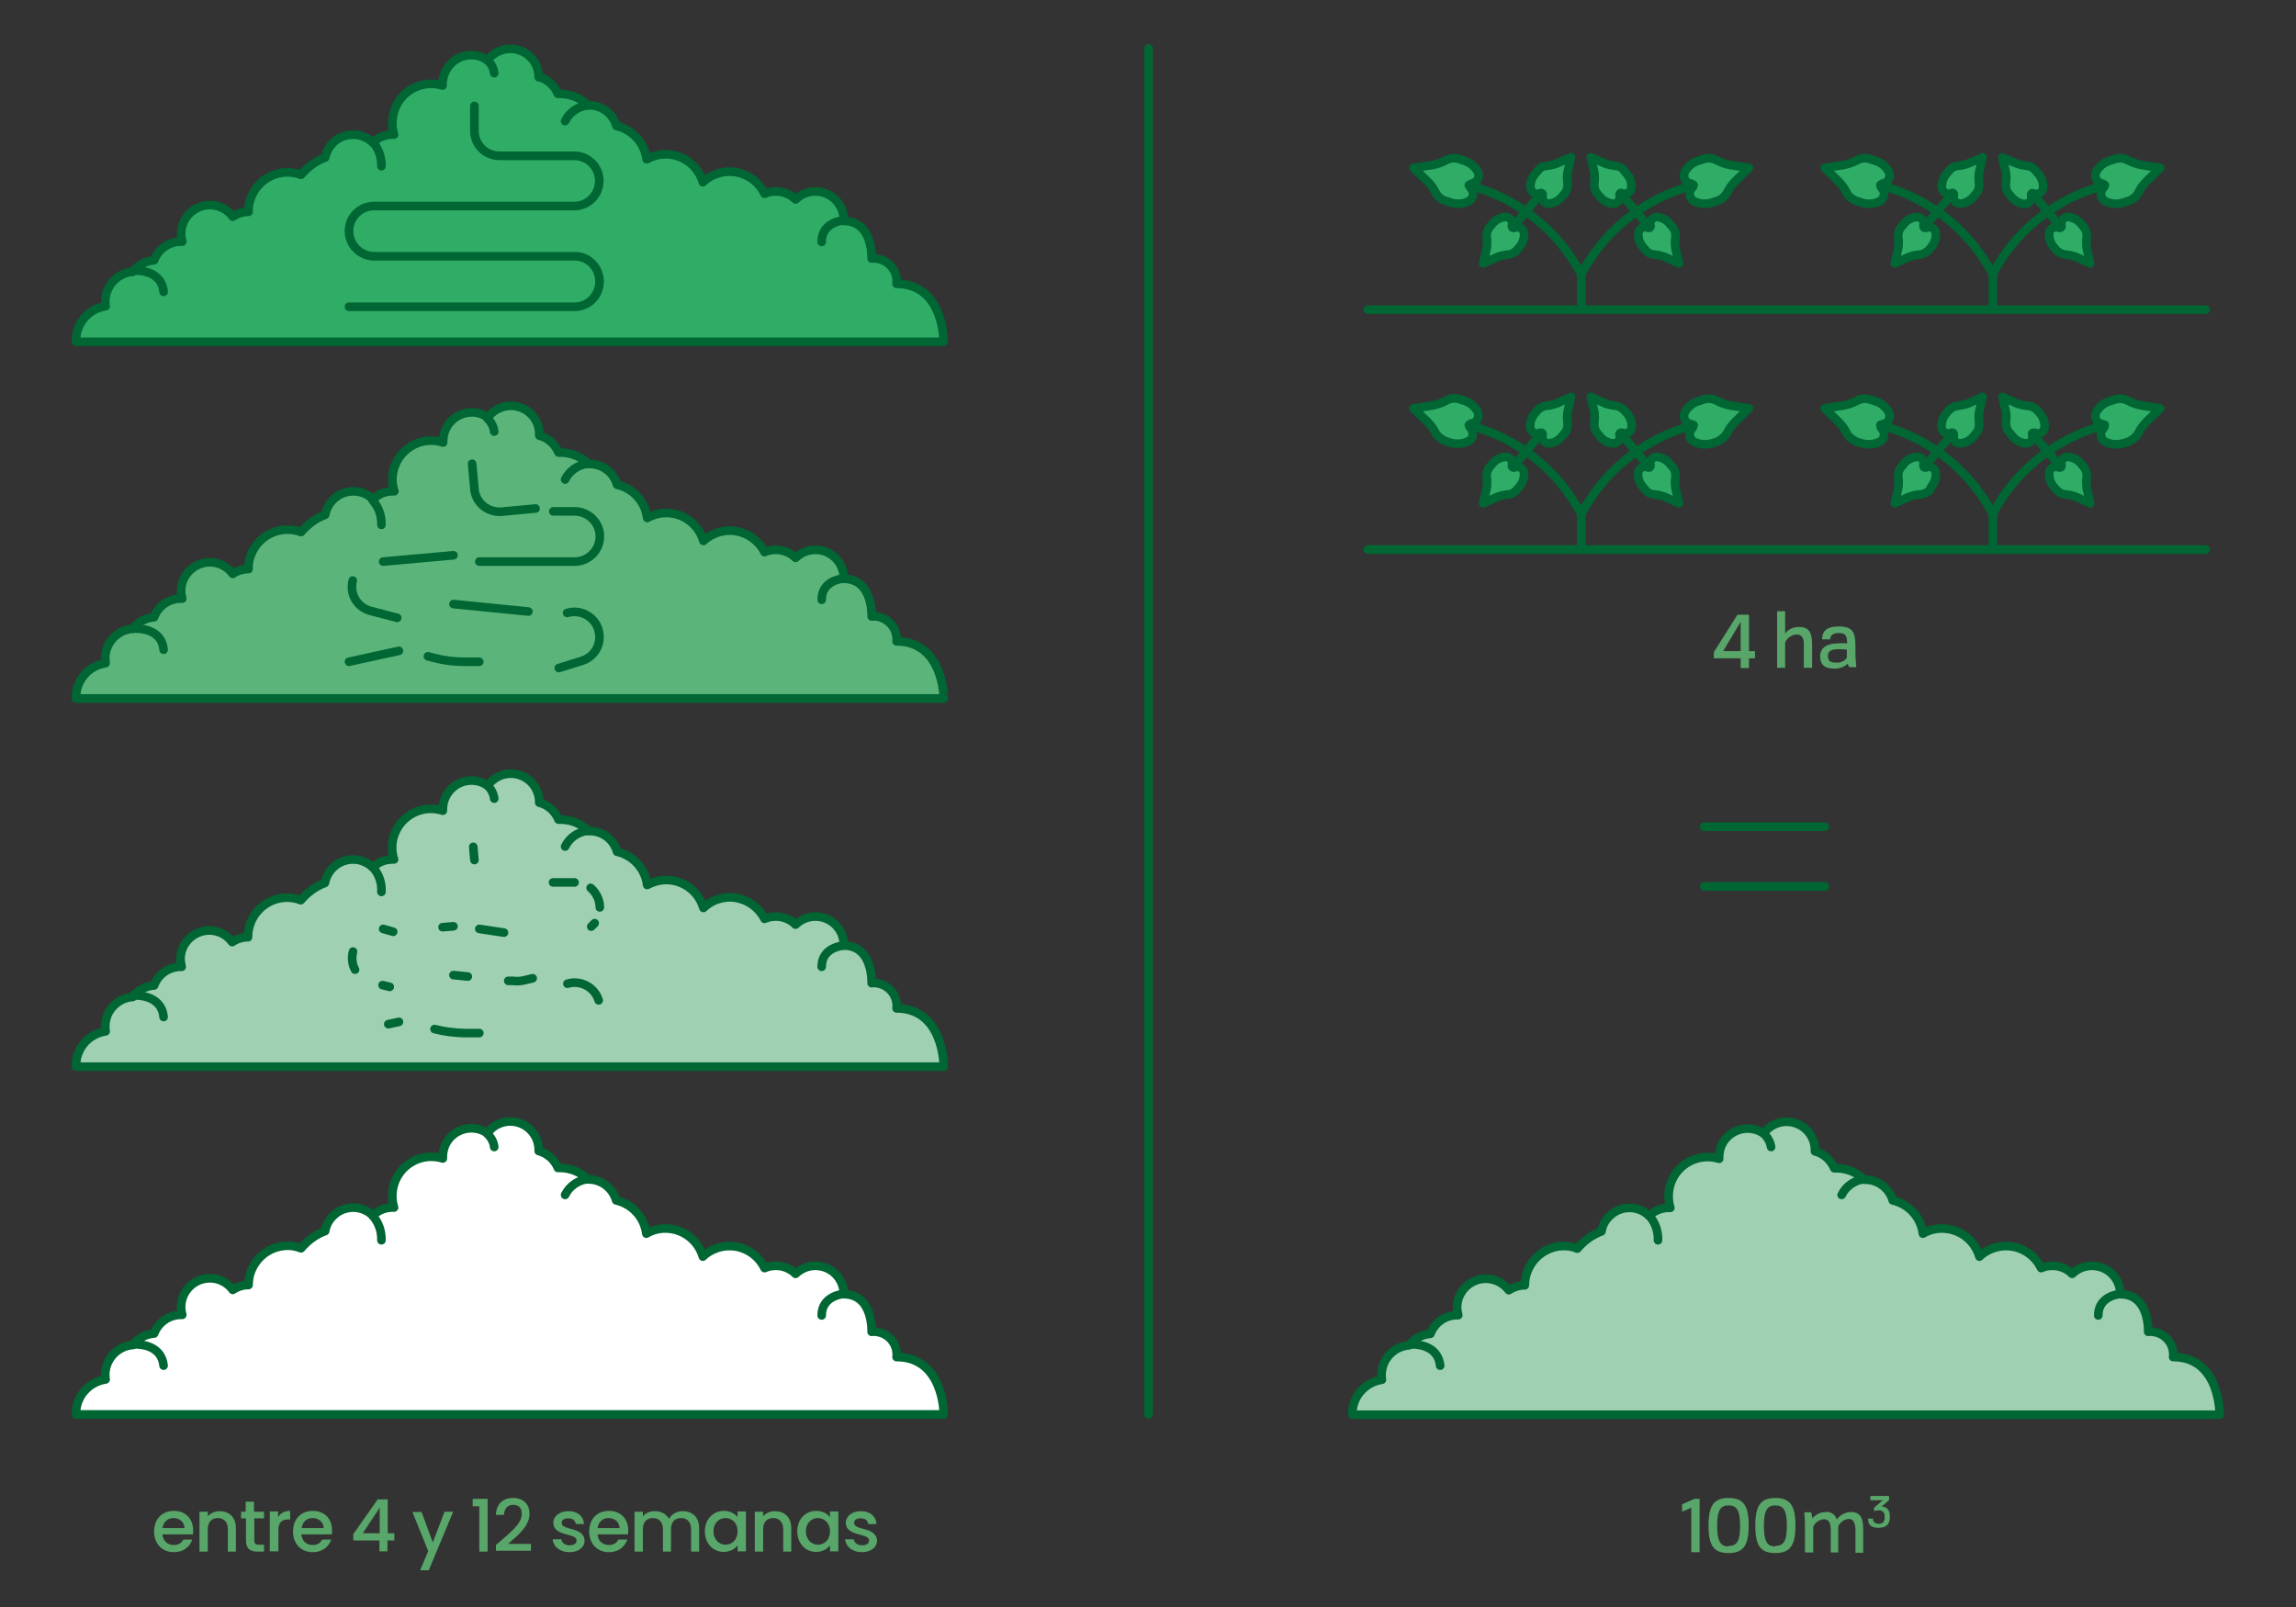 <?xml version="1.0" encoding="utf-8"?>
<!-- Generator: Adobe Illustrator 25.0.0, SVG Export Plug-In . SVG Version: 6.00 Build 0)  -->
<svg version="1.1" id="Calque_1" xmlns="http://www.w3.org/2000/svg" xmlns:xlink="http://www.w3.org/1999/xlink" x="0px" y="0px"
	 viewBox="0 0 800 560" style="enable-background:new 0 0 800 560;" xml:space="preserve">
<rect x="0" y="0" width="800" height="560" fill="#333333" stroke="none"/>
<style type="text/css">
	.st0{fill:#2FAC66;stroke:#006633;stroke-width:3;stroke-linecap:round;stroke-linejoin:round;}
	.st1{fill:none;stroke:#006633;stroke-width:3;stroke-linecap:round;stroke-linejoin:round;}
	.st2{fill:#5BB57A;stroke:#006633;stroke-width:3;stroke-linecap:round;stroke-linejoin:round;}
	.st3{fill:#9FD0B2;stroke:#006633;stroke-width:3;stroke-linecap:round;stroke-linejoin:round;}
	.st4{fill:#FFFFFF;stroke:#006633;stroke-width:3;stroke-linecap:round;stroke-linejoin:round;}
	.st5{fill:#58A669;}
</style>
<g>
	<g>
		<g>
			<path class="st0" d="M312.4,98.9c0.5-4.4-2.7-8.3-7.1-8.8c-0.5-0.1-1-0.1-1.6,0c0,0,0.6-13.1-9.7-13.1v-0.2
				c0.1-5.5-4.3-10-9.8-10.1c0,0-0.1,0-0.1,0c-2.6,0-5,1-6.9,2.8c-1.8-1.8-4.3-2.8-6.8-2.8c-1.4,0-2.7,0.2-4,0.8
				c-3.3-6.8-11.4-9.6-18.2-6.3c-1.2,0.6-2.3,1.3-3.3,2.3c-2.1-7.2-9.6-11.3-16.7-9.2c-1,0.3-2,0.7-2.9,1.2
				c-0.7-5.7-4.9-10.3-10.5-11.6c-1.2-4.3-5.1-7.2-9.5-7.2h-0.4c-2.5-2.5-5.9-3.9-9.5-4c-0.3,0-0.7,0-1,0c-1.2-2.9-3.7-5.1-6.7-5.9
				v0.1c0-5.5-4.4-9.9-9.9-9.9c-3.1,0-6.1,1.5-8,4c-1.6-1.2-3.6-1.8-5.6-1.8c-5.5,0-9.9,4.5-10,10c0,0,0,0.4,0,0.6
				c-7.2-2.2-14.8,1.9-16.9,9.1c-0.4,1.3-0.6,2.7-0.6,4c0,1.4,0.2,2.7,0.6,4h-0.6c-2.6,0-5,1-6.8,2.8c-3.9-3.8-10.2-3.7-14,0.2
				c-1.3,1.4-2.2,3.1-2.6,5c-3.3,1.2-6.1,3.3-8.4,6c-7.1-2.6-14.9,1-17.5,8.1c-0.6,1.5-0.9,3.2-0.8,4.8c-2,0-3.9,0.6-5.5,1.7
				c-3.2-4.4-9.4-5.4-13.9-2.1c-2.6,1.9-4.1,4.9-4.1,8.1c0,0.9,0.2,1.8,0.4,2.7H63c-4.1,0-7.9,2.6-9.3,6.5c-2.9,0.2-5.6,1.6-7.4,4
				c-5.7,0.4-10,5.4-9.6,11.1c0,0.3,0.1,0.6,0.1,0.9c-6.1,0.9-10.5,6.2-10.3,12.4h302.2C328.9,118.9,328.8,98.9,312.4,98.9z"/>
			<path class="st1" d="M129.8,49.4c2.1,2.3,3.2,5.4,3.1,8.5"/>
			<path class="st1" d="M204.9,36.7c-3.4,0.3-6.5,2.4-8,5.5"/>
			<path class="st1" d="M169.8,20.9c1.3,1.2,2.2,2.8,2.4,4.6"/>
			<path class="st1" d="M294,76.8c0,0-7.7,0.4-7.7,7.5"/>
			<path class="st1" d="M46.4,94.3c0,0,9.8-0.9,10.6,7.4"/>
		</g>
		<path class="st1" d="M121.6,106.9h78.6c4.8,0,8.7-3.9,8.7-8.8l0,0c0-4.8-3.8-8.8-8.6-8.8c0,0-0.1,0-0.1,0h-69.8
			c-4.8,0-8.8-3.9-8.8-8.8c0,0,0,0,0,0l0,0c0-4.8,3.9-8.7,8.7-8.7c0,0,0,0,0,0h69.8c4.8,0,8.7-3.9,8.7-8.8l0,0
			c0-4.8-3.9-8.7-8.7-8.7H174c-4.8,0-8.7-3.9-8.7-8.7c0,0,0,0,0,0v-8.7"/>
		<g>
			<path class="st2" d="M312.4,223.5c0.4-4.4-2.9-8.3-7.3-8.7c-0.5,0-0.9,0-1.4,0c0,0,0.6-13.1-9.7-13.1v-0.2c0-5.5-4.4-9.9-9.9-9.9
				c-2.6,0-5,1-6.9,2.8c-1.8-1.8-4.3-2.8-6.8-2.8c-1.4,0-2.7,0.2-4,0.8c-2.3-4.5-6.9-7.4-12-7.5c-3.5,0-6.8,1.3-9.3,3.6
				c-2.1-7.2-9.6-11.3-16.7-9.2c-1,0.3-2,0.7-2.9,1.2c-0.7-5.7-4.9-10.3-10.5-11.6c-1.2-4.3-5.1-7.2-9.5-7.2h-0.4
				c-2.5-2.5-5.9-3.9-9.5-4c-0.3,0-0.7,0-1,0c-1.2-2.9-3.6-5.1-6.7-5.9v-0.4c0.1-5.5-4.3-9.9-9.8-10c-3.2,0-6.3,1.5-8.1,4.1
				c-1.6-1.2-3.6-1.8-5.6-1.8c-5.5,0-9.9,4.4-10,9.9c0,0.2,0,0.4,0,0.6c-7.1-2.3-14.7,1.6-17,8.7c-0.9,2.7-0.9,5.6,0,8.3h-0.6
				c-2.6,0-5,1-6.8,2.8c-3.9-3.8-10.2-3.7-14,0.2c-1.4,1.4-2.3,3.2-2.7,5.2c-3.3,1.2-6.1,3.3-8.4,6c-7.1-2.6-14.9,1-17.5,8.1
				c-0.6,1.5-0.9,3.2-0.8,4.8c-2,0-3.9,0.6-5.5,1.7c-3.2-4.4-9.4-5.4-13.9-2.1c-2.6,1.9-4.1,4.8-4.1,8c0,0.9,0.2,1.8,0.4,2.7H63
				c-4.2,0-7.9,2.6-9.3,6.5c-2.9,0.2-5.6,1.6-7.4,4c-5.7,0.4-10,5.3-9.6,11c0,0.3,0.1,0.7,0.1,1c-6.1,0.9-10.5,6.2-10.3,12.3h302.3
				C328.9,243.5,328.8,223.5,312.4,223.5z"/>
			<path class="st1" d="M129.8,174.3c2.1,2.3,3.2,5.4,3.1,8.6"/>
			<path class="st1" d="M204.9,161.6c-3.4,0.3-6.5,2.4-8,5.5"/>
			<path class="st1" d="M169.8,145.8c1.3,1.2,2.2,2.8,2.4,4.6"/>
			<path class="st1" d="M294,201.6c0,0-7.7,0.4-7.7,7.4"/>
			<path class="st1" d="M46.4,219.1c0,0,9.8-1,10.6,7.3"/>
		</g>
		<g>
			<path class="st1" d="M186.6,177.2l-11.8,1.1c-4.8,0.4-9.1-3.1-9.5-7.9c0,0,0,0,0-0.1l-0.8-8.7"/>
			<path class="st1" d="M167,195.7h33.2c4.8,0,8.8-3.9,8.8-8.7c0,0,0-0.1,0-0.1l0,0c0-4.8-4-8.7-8.8-8.7h-7.4"/>
			<line class="st1" x1="133.5" y1="195.7" x2="158" y2="193.5"/>
			<path class="st1" d="M138.4,215.3l-9.2-2.4c-4.7-1.2-7.5-5.9-6.3-10.5c0,0,0-0.1,0-0.1l0,0"/>
			<line class="st1" x1="184.1" y1="213.1" x2="158" y2="210.5"/>
			<path class="st1" d="M194.7,232.8l8-2.5c4.6-1.4,7.2-6.2,5.8-10.8c0,0,0-0.1,0-0.1l0,0c-1.4-4.6-6.3-7.2-10.9-5.8c0,0,0,0,0,0"/>
			<path class="st1" d="M149.1,228.7l2.3,0.6c3.4,0.9,6.9,1.3,10.4,1.3h5.2"/>
			<line class="st1" x1="121.6" y1="230.6" x2="139" y2="226.8"/>
		</g>
		<g>
			<path class="st3" d="M312.4,351.4c0.5-4.4-2.7-8.3-7.1-8.8c-0.5-0.1-1-0.1-1.6,0c0,0,0.6-13.1-9.7-13.1v-0.2
				c0-5.5-4.4-9.9-9.9-9.9c-2.6,0-5,1-6.9,2.8c-1.8-1.8-4.3-2.8-6.8-2.8c-1.4,0-2.7,0.2-4,0.8c-2.3-4.5-6.9-7.4-12-7.5
				c-3.5,0-6.8,1.3-9.3,3.7c-2.1-7.2-9.6-11.3-16.7-9.2c-1,0.3-2,0.7-2.9,1.2c-0.7-5.7-4.9-10.3-10.5-11.6c-1.2-4.3-5.1-7.2-9.5-7.2
				h-0.4c-2.5-2.5-5.9-3.9-9.5-4c-0.3,0-0.7,0-1,0c-1.2-2.9-3.6-5.1-6.7-5.9v-0.3c-0.1-5.5-4.5-9.8-10-9.8c-3.2,0-6.1,1.6-8,4.2
				c-1.6-1.2-3.6-1.8-5.6-1.8c-5.5,0-9.9,4.4-10,9.9c0,0.2,0,0.4,0,0.6c-7.1-2.3-14.7,1.6-17,8.7c-0.9,2.7-0.9,5.6,0,8.3h-0.6
				c-2.6,0-5,1-6.8,2.8c-3.9-3.8-10.2-3.7-14,0.2c-1.4,1.4-2.3,3.2-2.7,5.2c-3.3,1.2-6.1,3.3-8.4,6c-7-2.7-14.8,0.9-17.5,7.9
				c-0.6,1.6-0.9,3.3-0.9,5c-2,0-3.9,0.6-5.5,1.7c-3.2-4.4-9.4-5.4-13.9-2.1c-2.6,1.9-4.1,4.8-4.1,8c0,0.9,0.2,1.8,0.4,2.7H63
				c-4.2,0-7.9,2.6-9.3,6.5c-2.9,0.2-5.6,1.6-7.4,4c-5.7,0.4-10,5.3-9.6,11c0,0.3,0.1,0.7,0.1,1c-6.1,0.9-10.5,6.2-10.3,12.3h302.3
				C328.9,371.5,328.8,351.4,312.4,351.4z"/>
			<path class="st1" d="M129.8,302.1c2.2,2.4,3.3,5.5,3.1,8.7"/>
			<path class="st1" d="M204.9,289.5c-3.4,0.3-6.5,2.4-8,5.5"/>
			<path class="st1" d="M169.8,273.7c1.3,1.2,2.2,2.8,2.4,4.6"/>
			<path class="st1" d="M294,329.5c0,0-7.7,0.4-7.7,7.4"/>
			<path class="st1" d="M46.4,346.9c0,0,9.8-0.8,10.6,7.5"/>
		</g>
		<g>
			<line class="st1" x1="165.3" y1="299.7" x2="164.9" y2="295.1"/>
			<line class="st1" x1="200.2" y1="307.5" x2="192.7" y2="307.5"/>
			<path class="st1" d="M209,316.2c0-1.7-0.5-3.3-1.4-4.7c-0.5-0.8-1.1-1.5-1.8-2.1"/>
			<path class="st1" d="M206,322.9c0.4-0.4,0.8-0.8,1.2-1.2"/>
			<line class="st1" x1="167" y1="323.7" x2="175.6" y2="325"/>
			<line class="st1" x1="154.2" y1="323.1" x2="158" y2="322.8"/>
			<line class="st1" x1="133.5" y1="323.7" x2="137" y2="324.7"/>
			<path class="st1" d="M123.7,337.9c-0.3-0.5-0.5-1.1-0.7-1.7c-0.4-1.5-0.4-3.1,0-4.6"/>
			<line class="st1" x1="135.8" y1="343.9" x2="133.3" y2="343.3"/>
			<line class="st1" x1="163" y1="340.3" x2="158" y2="339.8"/>
			<path class="st1" d="M185.6,340.9l-2.5,0.6c-1.4,0.4-2.9,0.5-4.4,0.3h-1.6"/>
			<path class="st1" d="M208.6,348.6L208.6,348.6c-1.4-4.6-6.3-7.2-10.9-5.8"/>
			<path class="st1" d="M151.4,358.6c3.4,0.9,6.9,1.3,10.4,1.4h5.2"/>
			<line class="st1" x1="135.3" y1="356.9" x2="139" y2="356.1"/>
		</g>
		<g>
			<path class="st4" d="M312.4,472.9c0.5-4.4-2.7-8.3-7.1-8.8c-0.5-0.1-1-0.1-1.6,0c0,0,0.6-13.1-9.7-13.1l0,0
				c0-5.5-4.4-9.9-9.9-9.9c-2.6,0-5,1-6.9,2.8c-1.8-1.8-4.3-2.8-6.8-2.8c-1.4,0-2.7,0.2-4,0.8c-3.3-6.8-11.4-9.6-18.2-6.3
				c-1.2,0.6-2.3,1.3-3.3,2.3c-1.7-5.8-7-9.8-13.1-9.8c-2.3,0-4.6,0.6-6.6,1.8c-0.7-5.7-4.9-10.3-10.5-11.6c-1.2-4.2-5-7.2-9.4-7.3
				h-0.4c-2.5-2.5-5.9-3.9-9.5-4h-1c-1.2-2.9-3.7-5.1-6.7-5.9v-0.4c0-5.5-4.5-9.9-9.9-9.9c-3.2,0-6.1,1.5-8,4.1
				c-4.5-3.1-10.7-1.9-13.8,2.6c-1.1,1.6-1.7,3.6-1.7,5.6c0,0,0,0.4,0,0.6c-7.2-2.2-14.8,1.8-17,9c-0.4,1.3-0.6,2.7-0.6,4.1
				c0,1.4,0.2,2.7,0.6,4h-0.6c-2.5,0-5,1-6.8,2.8c-3.9-3.8-10.2-3.7-14,0.3c-1.4,1.4-2.3,3.2-2.6,5.1c-3.3,1.2-6.1,3.3-8.4,6
				c-1.5-0.6-3.1-0.9-4.6-0.9c-7.6,0-13.7,6.2-13.7,13.7c-2,0-3.9,0.6-5.5,1.7c-3.2-4.4-9.4-5.4-13.9-2.1c-2.6,1.9-4.1,4.9-4.1,8.1
				c0,0.9,0.2,1.8,0.4,2.7H63c-4.1,0-7.8,2.6-9.3,6.5c-2.9,0.2-5.6,1.6-7.4,4c-5.7,0.4-10,5.4-9.6,11.1c0,0.3,0.1,0.6,0.1,0.9
				c-6,0.9-10.5,6.1-10.3,12.2h302.3C328.9,492.7,328.8,472.9,312.4,472.9z"/>
			<path class="st1" d="M129.8,423.6c2.1,2.3,3.2,5.4,3.1,8.6"/>
			<path class="st1" d="M204.9,410.9c-3.4,0.3-6.5,2.4-8,5.5"/>
			<path class="st1" d="M169.8,395.1c1.3,1.2,2.2,2.8,2.4,4.6"/>
			<path class="st1" d="M294,450.9c0,0-7.7,0.5-7.7,7.5"/>
			<path class="st1" d="M46.4,468.5c0,0,9.7-0.9,10.6,7.4"/>
		</g>
	</g>
	<g>
		<g>
			<g>
				<g>
					<g>
						<g>
							<path class="st0" d="M745.1,67.1c0.7-1.5,1.7-2.8,2.9-4l4.7-4.6l-6.5-1c-1.7-0.3-3.3-0.9-4.8-1.7c-1.4-0.7-2.9-0.9-4.4-0.4
								l-1.9,0.6c-2.1,0.6-3.8,2.1-4.8,4l0,0c-0.6,1.5,0.1,3.2,1.6,3.8c0.2,0.1,0.5,0.2,0.7,0.2l0,0c0.4,0.1,0.7,0.4,0.6,0.9
								c0,0.2-0.1,0.3-0.2,0.5l0,0c-1.2,1.1-1.3,2.9-0.2,4.1c0.2,0.2,0.4,0.4,0.7,0.6l0,0c1.9,1,4.2,1.2,6.3,0.5l1.9-0.6
								C743.1,69.5,744.4,68.5,745.1,67.1z"/>
							<path class="st1" d="M694.2,95.7L694.2,95.7c7.5-14.4,20.5-25.3,36-30.2l3.2-1"/>
							<g>
								<g>
									<path class="st0" d="M706.5,57.8c-1.4-0.1-2.7-0.4-4-0.9l-4.8-2l1.2,5.2c0.2,1.3,0.2,2.7,0,4c-0.1,1.2,0.2,2.4,1,3.4l1,1.2
										c1.1,1.3,2.7,2.2,4.5,2.4l0,0c1.3,0,2.4-1,2.4-2.3c0-0.2,0-0.5-0.1-0.7l0,0c-0.1-0.3,0.1-0.6,0.4-0.7c0.1,0,0.3,0,0.4,0
										l0,0c1.2,0.6,2.6,0,3.2-1.2c0.1-0.2,0.1-0.4,0.2-0.6l0,0c0.1-1.7-0.4-3.5-1.5-4.8l-1-1.2C708.7,58.6,707.7,58,706.5,57.8z"
										/>
									<path class="st0" d="M719.5,88.7c1.4,0.1,2.7,0.4,4,0.9l4.8,2.2l-1.2-5.2c-0.2-1.3-0.2-2.7,0-4c0.1-1.2-0.2-2.4-1-3.4
										l-1-1.2c-1.1-1.4-2.7-2.2-4.5-2.4l0,0c-1.3,0-2.4,1-2.4,2.3c0,0.2,0,0.5,0.1,0.7l0,0c0.1,0.3-0.1,0.7-0.4,0.8
										c-0.1,0-0.3,0-0.5,0l0,0c-1.2-0.6-2.6-0.1-3.2,1.1c-0.1,0.2-0.2,0.4-0.2,0.7l0,0c-0.1,1.7,0.4,3.5,1.5,4.8l1,1.2
										C717.4,88,718.4,88.6,719.5,88.7z"/>
								</g>
								<line class="st1" x1="708.1" y1="67.3" x2="718" y2="79.1"/>
							</g>
						</g>
						<g>
							<path class="st0" d="M643.4,67.1c-0.7-1.5-1.7-2.8-2.9-4l-4.7-4.6l6.5-1c1.7-0.3,3.3-0.9,4.8-1.7c1.4-0.7,2.9-0.9,4.4-0.4
								l1.9,0.6c2.1,0.6,3.8,2.1,4.8,4l0,0c0.6,1.5-0.1,3.2-1.6,3.8c-0.2,0.1-0.5,0.2-0.7,0.2l0,0c-0.4,0.1-0.7,0.4-0.6,0.9
								c0,0.2,0.1,0.3,0.2,0.5l0,0c1.2,1.1,1.3,2.9,0.2,4.1c-0.2,0.2-0.4,0.4-0.7,0.6l0,0c-1.9,1-4.2,1.2-6.3,0.5l-1.9-0.6
								C645.3,69.5,644.1,68.5,643.4,67.1z"/>
							<path class="st1" d="M655.2,64.5l3.2,1c15.5,4.9,28.5,15.8,36,30.2l0,0v12"/>
							<g>
								<g>
									<path class="st0" d="M682,57.8c1.4-0.1,2.7-0.4,4-0.9l4.8-2.1l-1.2,5.2c-0.2,1.3-0.2,2.7,0,4c0.1,1.2-0.2,2.4-1,3.4l-1,1.2
										c-1.1,1.3-2.7,2.2-4.5,2.4l0,0c-1.3,0-2.4-1-2.4-2.3c0-0.2,0-0.5,0.1-0.7l0,0c0.1-0.3-0.1-0.6-0.4-0.7c-0.1,0-0.3,0-0.4,0
										l0,0c-1.2,0.6-2.6,0-3.2-1.2c-0.1-0.2-0.1-0.4-0.2-0.6l0,0c-0.1-1.7,0.4-3.5,1.5-4.8l1-1.2C679.8,58.5,680.9,57.9,682,57.8
										z"/>
									<path class="st0" d="M669,88.7c-1.4,0.1-2.7,0.4-4,0.9l-4.8,2.2l1.2-5.2c0.2-1.3,0.2-2.7,0-4c-0.1-1.2,0.2-2.4,1-3.4l1-1.2
										c1.1-1.4,2.7-2.2,4.5-2.4l0,0c1.3,0,2.4,1,2.4,2.3c0,0.2,0,0.5-0.1,0.7l0,0c-0.1,0.3,0.1,0.7,0.4,0.8c0.1,0,0.3,0,0.5,0
										l0,0c1.2-0.6,2.6-0.1,3.2,1.1c0.1,0.2,0.2,0.4,0.2,0.7l0,0c0.1,1.7-0.4,3.5-1.5,4.8l-1,1.2C671.1,88,670.1,88.6,669,88.7z"
										/>
								</g>
								<line class="st1" x1="680.4" y1="67.3" x2="670.5" y2="79.1"/>
							</g>
						</g>
					</g>
					<g>
						<g>
							<path class="st0" d="M601.8,67.1c0.7-1.5,1.7-2.8,2.9-4l4.7-4.6l-6.5-1c-1.7-0.3-3.3-0.9-4.8-1.7c-1.4-0.7-2.9-0.9-4.4-0.4
								l-1.9,0.6c-2.1,0.6-3.8,2.1-4.8,4l0,0c-0.6,1.5,0,3.2,1.5,3.8c0.3,0.1,0.5,0.2,0.8,0.2l0,0c0.4,0.1,0.7,0.4,0.6,0.9
								c0,0.2-0.1,0.3-0.2,0.5l0,0c-1.2,1.1-1.3,2.9-0.2,4.1c0.2,0.2,0.4,0.4,0.7,0.6l0,0c1.9,1,4.2,1.2,6.3,0.5l1.9-0.6
								C599.8,69.5,601,68.5,601.8,67.1z"/>
							<path class="st1" d="M550.9,95.7L550.9,95.7c7.5-14.4,20.5-25.3,36-30.2l3.2-1"/>
							<g>
								<g>
									<path class="st0" d="M563.1,57.8c-1.4-0.1-2.7-0.4-4-0.9l-4.8-2.1l1.2,5.2c0.2,1.3,0.2,2.7,0,4c-0.1,1.2,0.2,2.4,1,3.4
										l1,1.2c1.1,1.3,2.7,2.2,4.5,2.4l0,0c1.3,0,2.4-1,2.4-2.3c0-0.2,0-0.5-0.1-0.7l0,0c-0.1-0.3,0.1-0.6,0.4-0.7
										c0.1,0,0.3,0,0.4,0l0,0c1.2,0.6,2.5,0.1,3.1-1.1c0.1-0.2,0.2-0.5,0.2-0.7l0,0c0.2-1.8-0.4-3.5-1.5-4.8l-1-1.2
										C565.3,58.5,564.2,57.9,563.1,57.8z"/>
									<path class="st0" d="M576.2,88.7c1.4,0.1,2.7,0.4,4,0.9l4.8,2.2l-1.2-5.2c-0.2-1.3-0.2-2.7,0-4c0.1-1.2-0.2-2.5-1-3.4
										l-1-1.2c-1.1-1.4-2.7-2.2-4.4-2.4l0,0c-1.3,0-2.4,1-2.4,2.3c0,0.2,0,0.5,0.1,0.7l0,0c0.1,0.3-0.1,0.7-0.4,0.8
										c-0.1,0-0.3,0-0.5,0l0,0c-1.1-0.6-2.5-0.1-3.1,1c-0.1,0.2-0.2,0.5-0.2,0.8l0,0c-0.2,1.7,0.4,3.5,1.5,4.8l1,1.2
										C574,88,575,88.6,576.2,88.7z"/>
								</g>
								<line class="st1" x1="564.7" y1="67.3" x2="574.6" y2="79.1"/>
							</g>
						</g>
						<g>
							<path class="st0" d="M500.2,67.1c-0.7-1.5-1.7-2.8-2.9-4l-4.8-4.6l6.6-1c1.7-0.3,3.3-0.9,4.8-1.7c1.4-0.7,2.9-0.9,4.4-0.4
								l1.9,0.6c2.1,0.7,3.8,2.1,4.8,4l0,0c0.6,1.5-0.1,3.2-1.6,3.8c-0.2,0.1-0.5,0.2-0.7,0.2l0,0c-0.4,0.1-0.7,0.4-0.6,0.9
								c0,0.2,0.1,0.3,0.2,0.5l0,0c1.2,1.1,1.3,2.9,0.2,4.1c-0.2,0.2-0.4,0.4-0.7,0.6l0,0c-2,1-4.2,1.2-6.3,0.5l-1.8-0.6
								C502.1,69.5,500.9,68.5,500.2,67.1z"/>
							<path class="st1" d="M511.8,64.5l3.2,1c15.5,4.9,28.5,15.8,36,30.2l0,0v12"/>
							<g>
								<g>
									<path class="st0" d="M538.6,57.8c1.4-0.1,2.7-0.4,4-0.9l4.8-2.1l-1.2,5.2c-0.2,1.3-0.2,2.7,0,4c0.1,1.2-0.3,2.5-1,3.4
										l-1,1.2c-1.1,1.3-2.7,2.2-4.4,2.4l0,0c-1.3,0-2.4-1-2.4-2.3c0-0.2,0-0.5,0.1-0.7l0,0c0.1-0.3-0.1-0.6-0.4-0.7
										c-0.1,0-0.3,0-0.4,0l0,0c-1.2,0.6-2.6,0.1-3.2-1.1c-0.1-0.2-0.2-0.4-0.2-0.7l0,0c-0.2-1.7,0.4-3.5,1.5-4.8l1-1.2
										C536.5,58.5,537.5,57.9,538.6,57.8z"/>
									<path class="st0" d="M525.6,88.7c-1.4,0.1-2.7,0.4-4,0.9l-4.8,2.2l1.2-5.2c0.2-1.3,0.2-2.7,0-4c-0.1-1.2,0.2-2.4,1-3.4
										l1-1.2c1.1-1.4,2.7-2.2,4.5-2.4l0,0c1.3,0,2.4,1,2.4,2.3c0,0.2,0,0.5-0.1,0.7l0,0c-0.1,0.3,0.1,0.7,0.4,0.8
										c0.1,0,0.3,0,0.5,0l0,0c1.2-0.6,2.5-0.1,3.1,1.1c0.1,0.2,0.2,0.5,0.2,0.7l0,0c0.2,1.8-0.4,3.5-1.5,4.8l-1,1.2
										C527.7,88,526.7,88.6,525.6,88.7z"/>
								</g>
								<line class="st1" x1="537" y1="67.3" x2="527.2" y2="79.1"/>
							</g>
						</g>
					</g>
				</g>
				<line class="st1" x1="476.6" y1="107.9" x2="768.5" y2="107.9"/>
			</g>
			<g>
				<g>
					<g>
						<g>
							<path class="st0" d="M745.1,150.9c0.7-1.5,1.7-2.8,2.9-4l4.7-4.6l-6.5-1c-1.7-0.3-3.3-0.9-4.8-1.7c-1.4-0.7-2.9-0.9-4.4-0.4
								l-1.9,0.6c-2.1,0.6-3.8,2.1-4.8,4l0,0c-0.6,1.5,0,3.2,1.5,3.8c0.3,0.1,0.5,0.2,0.8,0.2l0,0c0.4,0.1,0.7,0.4,0.6,0.9
								c0,0.2-0.1,0.3-0.2,0.5l0,0c-1.2,1.1-1.3,3-0.2,4.2c0.2,0.2,0.4,0.4,0.7,0.5l0,0c1.9,1,4.2,1.2,6.3,0.6l1.9-0.6
								C743.1,153.2,744.4,152.2,745.1,150.9z"/>
							<path class="st1" d="M694.2,179.3L694.2,179.3c7.5-14.4,20.5-25.3,36-30.2l3.2-1"/>
							<g>
								<g>
									<path class="st0" d="M706.5,141.4c-1.4-0.1-2.7-0.4-4-0.9l-4.8-2.2l1.2,5.2c0.2,1.3,0.2,2.7,0,4c0,1.3,0.5,2.5,1.4,3.4
										l1,1.2c1.1,1.4,2.7,2.2,4.5,2.4l0,0c1.3,0.1,2.4-0.9,2.4-2.2c0-0.2,0-0.5-0.1-0.7l0,0c-0.1-0.3,0.1-0.7,0.4-0.8
										c0.1,0,0.3,0,0.5,0l0,0c1.2,0.6,2.6,0.1,3.2-1.1c0.1-0.2,0.2-0.4,0.2-0.7l0,0c0.1-1.7-0.4-3.5-1.5-4.8l-1-1.2
										C708.9,142,707.7,141.5,706.5,141.4z"/>
									<path class="st0" d="M719.5,172.3c1.4,0.1,2.7,0.4,4,0.9l4.8,2.2l-1.2-5.2c-0.2-1.3-0.2-2.7,0-4c0.1-1.2-0.2-2.4-1-3.4
										l-1-1.2c-1.1-1.4-2.7-2.2-4.5-2.4l0,0c-1.3-0.1-2.4,0.9-2.4,2.2c0,0.2,0,0.5,0.1,0.7l0,0c0.1,0.3-0.1,0.7-0.4,0.8
										c-0.1,0-0.3,0-0.5,0l0,0c-1.2-0.6-2.6-0.1-3.2,1.1c-0.1,0.2-0.2,0.4-0.2,0.7l0,0c-0.1,1.7,0.4,3.5,1.5,4.8l1,1.2
										C717.4,171.6,718.4,172.2,719.5,172.3z"/>
								</g>
								<line class="st1" x1="708.1" y1="151" x2="718" y2="162.7"/>
							</g>
						</g>
						<g>
							<path class="st0" d="M643.4,150.9c-0.7-1.5-1.7-2.8-2.9-4l-4.7-4.6l6.5-1c1.7-0.3,3.3-0.9,4.8-1.7c1.4-0.7,2.9-0.9,4.4-0.4
								l1.9,0.6c2.1,0.6,3.8,2.1,4.8,4l0,0c0.6,1.5,0,3.2-1.5,3.8c-0.3,0.1-0.5,0.2-0.8,0.2l0,0c-0.4,0.1-0.7,0.4-0.6,0.9
								c0,0.2,0.1,0.3,0.2,0.5l0,0c1.2,1.1,1.3,3,0.2,4.2c-0.2,0.2-0.4,0.4-0.7,0.5l0,0c-1.9,1-4.2,1.2-6.3,0.6l-1.9-0.6
								C645.3,153.2,644.1,152.2,643.4,150.9z"/>
							<path class="st1" d="M655.2,148.1l3.2,1c15.5,4.9,28.5,15.7,36,30.2l0,0v12"/>
							<g>
								<g>
									<path class="st0" d="M682,141.4c1.4-0.1,2.7-0.4,4-0.9l4.8-2.2l-1.2,5.2c-0.2,1.3-0.2,2.7,0,4c0.1,1.2-0.2,2.4-1,3.4
										l-1,1.2c-1.1,1.4-2.7,2.2-4.5,2.4l0,0c-1.3,0.1-2.4-0.9-2.4-2.2c0-0.2,0-0.5,0.1-0.7l0,0c0.1-0.3-0.1-0.7-0.4-0.8
										c-0.1,0-0.3,0-0.5,0l0,0c-1.2,0.6-2.6,0.1-3.2-1.1c-0.1-0.2-0.2-0.4-0.2-0.7l0,0c-0.1-1.7,0.4-3.5,1.5-4.8l1-1.2
										C679.8,142.2,680.9,141.6,682,141.4z"/>
									<path class="st0" d="M669,172.3c-1.4,0.1-2.7,0.4-4,0.9l-4.8,2.2l1.2-5.2c0.2-1.3,0.2-2.7,0-4c-0.1-1.2,0.2-2.4,1-3.4
										l1-1.2c1.1-1.4,2.7-2.2,4.5-2.4l0,0c1.3-0.1,2.4,0.9,2.4,2.2c0,0.2,0,0.5-0.1,0.7l0,0c-0.1,0.3,0.1,0.7,0.4,0.8
										c0.1,0,0.3,0,0.5,0l0,0c1.2-0.6,2.6-0.1,3.2,1.1c0.1,0.2,0.2,0.4,0.2,0.7l0,0c0.1,1.7-0.4,3.5-1.5,4.8l-0.7,1.4
										C671.3,171.7,670.2,172.3,669,172.3z"/>
								</g>
								<line class="st1" x1="680.4" y1="151" x2="670.5" y2="162.7"/>
							</g>
						</g>
					</g>
					<g>
						<g>
							<path class="st0" d="M601.8,150.9c0.7-1.5,1.7-2.8,2.9-4l4.7-4.6l-6.5-1c-1.7-0.3-3.3-0.9-4.8-1.7c-1.4-0.7-2.9-0.9-4.4-0.4
								l-1.9,0.6c-2.1,0.6-3.8,2.1-4.8,4l0,0c-0.6,1.5,0,3.2,1.5,3.8c0.3,0.1,0.5,0.2,0.8,0.2l0,0c0.4,0.1,0.7,0.4,0.6,0.9
								c0,0.2-0.1,0.3-0.2,0.5l0,0c-1.2,1.1-1.3,3-0.2,4.2c0.2,0.2,0.4,0.4,0.7,0.5l0,0c1.9,1,4.2,1.2,6.3,0.6l1.9-0.6
								C599.8,153.2,601,152.2,601.8,150.9z"/>
							<path class="st1" d="M550.9,179.3L550.9,179.3c7.5-14.4,20.5-25.3,36-30.2l3.2-1"/>
							<g>
								<g>
									<path class="st0" d="M563.1,141.4c-1.4-0.1-2.7-0.4-4-0.9l-4.8-2.2l1.2,5.2c0.2,1.3,0.2,2.7,0,4c-0.1,1.2,0.2,2.4,1,3.4
										l1,1.2c1.1,1.4,2.7,2.2,4.5,2.4l0,0c1.3,0.1,2.4-0.9,2.4-2.2c0-0.2,0-0.5-0.1-0.7l0,0c-0.1-0.3,0.1-0.7,0.4-0.8
										c0.1,0,0.3,0,0.5,0l0,0c1.2,0.6,2.5,0.1,3.1-1.1c0.1-0.2,0.2-0.5,0.2-0.7l0,0c0.2-1.7-0.4-3.5-1.5-4.8l-1-1.2
										C565.2,142.2,564.2,141.6,563.1,141.4z"/>
									<path class="st0" d="M576.2,172.3c1.4,0.1,2.7,0.4,4,0.9l4.8,2.2l-1.2-5.2c-0.2-1.3-0.2-2.7,0-4c0.1-1.2-0.2-2.5-1-3.4
										l-1-1.2c-1.1-1.4-2.7-2.2-4.4-2.4l0,0c-1.3-0.1-2.4,0.9-2.4,2.2c0,0.2,0,0.5,0.1,0.7l0,0c0.1,0.3-0.1,0.7-0.4,0.8
										c-0.1,0-0.3,0-0.5,0l0,0c-1.2-0.6-2.6-0.1-3.2,1.1c-0.1,0.2-0.2,0.4-0.2,0.7l0,0c-0.2,1.7,0.4,3.5,1.5,4.8l1,1.2
										C574,171.6,575,172.2,576.2,172.3z"/>
								</g>
								<line class="st1" x1="564.7" y1="151" x2="574.6" y2="162.7"/>
							</g>
						</g>
						<g>
							<path class="st0" d="M500.2,150.9c-0.7-1.5-1.7-2.8-2.9-4l-4.8-4.6l6.6-1c1.7-0.3,3.3-0.9,4.8-1.7c1.3-0.8,2.9-1,4.3-0.6
								l1.9,0.6c2.1,0.6,3.8,2.1,4.8,4l0,0c0.6,1.5,0,3.2-1.5,3.8c-0.3,0.1-0.5,0.2-0.8,0.2l0,0c-0.4,0.1-0.7,0.4-0.6,0.9
								c0,0.2,0.1,0.3,0.2,0.5l0,0c1.2,1.1,1.3,3,0.2,4.2c-0.2,0.2-0.4,0.4-0.7,0.5l0,0c-2,1-4.2,1.2-6.3,0.6l-1.8-0.6
								C502.1,153,500.9,152.1,500.2,150.9z"/>
							<path class="st1" d="M511.8,148.1l3.2,1c15.5,4.9,28.5,15.7,36,30.2l0,0v12"/>
							<g>
								<g>
									<path class="st0" d="M538.6,141.4c1.4-0.1,2.7-0.4,4-0.9l4.8-2.2l-1.2,5.2c-0.2,1.3-0.2,2.7,0,4c0.1,1.2-0.2,2.5-1,3.4
										l-1,1.2c-1.1,1.4-2.7,2.2-4.4,2.4l0,0c-1.3,0.1-2.4-0.9-2.4-2.2c0-0.2,0-0.5,0.1-0.7l0,0c0.1-0.3-0.1-0.7-0.4-0.8
										c-0.1,0-0.3,0-0.5,0l0,0c-1.2,0.6-2.6,0.1-3.2-1.1c-0.1-0.2-0.2-0.4-0.2-0.7l0,0c-0.2-1.7,0.4-3.5,1.5-4.8l1-1.2
										C536.5,142.2,537.5,141.6,538.6,141.4z"/>
									<path class="st0" d="M525.6,172.3c-1.4,0.1-2.7,0.4-4,0.9l-4.8,2.2l1.2-5.2c0.2-1.3,0.2-2.7,0-4c-0.1-1.2,0.2-2.4,1-3.4
										l1-1.2c1.1-1.4,2.7-2.2,4.5-2.4l0,0c1.3-0.1,2.4,0.9,2.4,2.2c0,0.2,0,0.5-0.1,0.7l0,0c-0.1,0.3,0.1,0.7,0.4,0.8
										c0.1,0,0.3,0,0.5,0l0,0c1.2-0.6,2.5-0.1,3.1,1.1c0.1,0.2,0.2,0.5,0.2,0.7l0,0c0.2,1.7-0.4,3.5-1.5,4.8l-1,1.2
										C527.7,171.6,526.7,172.2,525.6,172.3z"/>
								</g>
								<line class="st1" x1="537" y1="151" x2="527.2" y2="162.7"/>
							</g>
						</g>
					</g>
				</g>
				<line class="st1" x1="476.6" y1="191.5" x2="768.5" y2="191.5"/>
			</g>
		</g>
		<g>
			<path class="st3" d="M757.2,472.9c0.5-4.4-2.7-8.3-7.1-8.8c-0.5-0.1-1-0.1-1.6,0c0,0,0.6-13.1-9.7-13.1l0,0
				c0-5.5-4.4-9.9-9.9-9.9c-2.6,0-5,1-6.9,2.8c-1.8-1.8-4.3-2.8-6.8-2.8c-1.4,0-2.7,0.2-4,0.8c-3.3-6.8-11.4-9.6-18.2-6.3
				c-1.2,0.6-2.3,1.3-3.3,2.3c-1.7-5.8-7-9.8-13.1-9.8c-2.3,0-4.6,0.6-6.6,1.8c-0.7-5.7-4.9-10.3-10.5-11.6
				c-1.2-4.2-5.1-7.2-9.5-7.2h-0.4c-2.5-2.5-5.9-3.9-9.5-4h-1c-1.2-2.9-3.7-5.1-6.7-5.9c0-0.1,0-0.2,0-0.4c0-5.5-4.5-9.9-9.9-9.9
				c-3.2,0-6.1,1.5-8,4.1c-4.5-3.1-10.7-1.9-13.8,2.6c-1.1,1.6-1.7,3.6-1.7,5.6c0,0,0,0.4,0,0.6c-7.2-2.2-14.8,1.8-17,9
				c-0.4,1.3-0.6,2.7-0.6,4.1c0,1.4,0.2,2.7,0.6,4h-0.6c-2.5,0-5,1-6.8,2.8c-3.9-3.8-10.2-3.7-14,0.3c-1.4,1.4-2.3,3.2-2.6,5.1
				c-3.3,1.2-6.1,3.3-8.4,6c-1.5-0.6-3.1-0.9-4.6-0.9c-7.6,0-13.7,6.2-13.7,13.7c-2,0-3.9,0.6-5.6,1.7c-1.9-2.5-4.8-4-8-4
				c-5.5,0-10,4.5-10,10c0,0.9,0.2,1.8,0.4,2.7h-0.4c-4.1,0-7.8,2.6-9.3,6.5c-2.9,0.2-5.6,1.6-7.4,4c-5.7,0.4-10,5.4-9.6,11.1
				c0,0.3,0.1,0.6,0.1,0.9c-6,0.9-10.5,6.1-10.3,12.2h302.2C773.4,492.8,773.6,472.9,757.2,472.9z"/>
			<path class="st1" d="M574.6,423.6c2.1,2.3,3.2,5.4,3.1,8.6"/>
			<path class="st1" d="M649.7,410.9c-3.4,0.3-6.5,2.4-8,5.5"/>
			<path class="st1" d="M614.6,395.1c1.3,1.2,2.2,2.8,2.5,4.6"/>
			<path class="st1" d="M738.8,450.9c0,0-7.7,0.5-7.7,7.5"/>
			<path class="st1" d="M491.2,468.5c0,0,9.7-0.9,10.6,7.4"/>
		</g>
		<g>
			<line class="st1" x1="593.8" y1="288.1" x2="635.8" y2="288.1"/>
			<line class="st1" x1="593.8" y1="308.9" x2="635.8" y2="308.9"/>
		</g>
	</g>
	<line class="st1" x1="400.2" y1="16.9" x2="400.2" y2="492.9"/>
	<g>
		<path class="st5" d="M589.3,525.4l-3.2,1.4v-2.6l4.3-1.9h1.8v18.6h-2.9L589.3,525.4z"/>
		<path class="st5" d="M595.3,531.6c0-7.1,2-9.6,7-9.6s7,2.5,7,9.6s-2,9.6-7,9.6S595.3,538.9,595.3,531.6z M602.3,538.7
			c2.8,0,4-1.4,4-7s-1.3-7.1-4-7.1s-4,1.5-4,7.1s1.3,7.2,4,7.2V538.7z"/>
		<path class="st5" d="M611.6,531.6c0-7.1,2-9.6,7-9.6s7,2.5,7,9.6s-2,9.6-7,9.6S611.6,538.9,611.6,531.6z M618.6,538.7
			c2.7,0,4-1.4,4-7s-1.3-7.1-4-7.1s-4,1.5-4,7.1s1.2,7.2,4,7.2V538.7z"/>
		<path class="st5" d="M644.2,529.3c-1.6,0.1-3,1.1-3.7,2.6c0,0.3,0,0.5,0,0.8v8.3h-2.6v-8c0-2.5-0.8-3.6-2.5-3.6
			c-1.6,0.2-3,1.2-3.6,2.6v9h-2.9v-10.3l-0.2-3.7h2.4l0.4,2.1c1.2-1.4,2.9-2.2,4.7-2.2c1.7-0.2,3.3,0.9,3.8,2.6c1.2-1.6,3-2.6,5-2.6
			c2.8,0,4.2,1.6,4.2,5.8v8.4h-2.7v-8C646.4,530.4,645.6,529.3,644.2,529.3z"/>
		<path class="st5" d="M650.9,529.2h1.7c0,0.9,0.5,1.8,2,1.8s2.1-0.8,2.1-2.4s-0.7-2.3-2.2-2.3c-0.5,0-1,0.1-1.5,0.3v-1.2l3-2.6
			h-4.3v-1.5h6.5v1.5l-2.6,2.2c2,0,2.9,1.3,2.9,3.6s-1,3.8-4,3.8S650.9,530.9,650.9,529.2z"/>
	</g>
	<g>
		<path class="st5" d="M597.2,227.2l8.2-13h4v12.7h2.1v2.5h-2.1v3.4h-2.9v-3.4h-9.4L597.2,227.2z M606.5,226.9v-10.2l-6.1,10.2
			H606.5z"/>
		<path class="st5" d="M626,221.1c-1.8,0.1-3.3,1.2-4,2.8v8.8h-2.8v-19.7h2.8v7.7c1.2-1.5,3.1-2.3,5-2.2c3,0,4.4,1.6,4.4,6v8.2h-2.9
			v-8C628.6,222.3,627.8,221.1,626,221.1z"/>
		<path class="st5" d="M643.8,231.3c-1.3,1.2-3.1,1.8-4.8,1.7c-3.2,0-4.8-1.4-4.8-4.3s2.3-4.5,6.1-4.5c1.1-0.1,2.2-0.1,3.3,0
			c0-2.7-0.6-3.6-2.9-3.6s-3,1-3,2.2h-2.8c0-2,0.6-4.5,5.8-4.5s5.8,2.4,5.8,7.3v3.2l0.3,3.7h-2.5L643.8,231.3z M639.8,230.9
			c1.5,0.1,2.9-0.5,3.7-1.7v-2.8c-0.8-0.1-1.7-0.2-2.6-0.2c-2.7,0-4,0.6-4,2.4S637.8,230.9,639.8,230.9z"/>
	</g>
	<g>
		<path class="st5" d="M60.6,540.9c-4,0-6.9-2.8-6.9-7.2c0-4.4,2.8-7.2,6.9-7.2c4,0,6.7,2.7,6.7,6.8c0,0.5,0,0.9-0.1,1.4H56.6
			c0.2,2.3,1.8,3.7,4,3.7c1.8,0,2.7-0.9,3.3-1.9h3.1C66.2,538.9,64,540.9,60.6,540.9z M56.6,532.5h7.7c-0.1-2.1-1.7-3.5-3.9-3.5
			C58.5,529,57,530.3,56.6,532.5z"/>
		<path class="st5" d="M79.4,532.9c0-2.5-1.4-3.9-3.5-3.9c-2.1,0-3.5,1.3-3.5,3.9v7.8h-2.9v-13.9h2.9v1.6c0.9-1.1,2.5-1.8,4.1-1.8
			c3.2,0,5.7,2,5.7,5.9v8.2h-2.8V532.9z"/>
		<path class="st5" d="M85.7,529.1H84v-2.3h1.6v-3.5h2.9v3.5H92v2.3h-3.4v7.7c0,1,0.4,1.5,1.6,1.5H92v2.4h-2.3c-2.5,0-4-1-4-3.9
			V529.1z"/>
		<path class="st5" d="M96.8,540.6H94v-13.9h2.9v2c0.8-1.4,2.2-2.2,4.2-2.2v3h-0.7c-2.1,0-3.4,0.9-3.4,3.8V540.6z"/>
		<path class="st5" d="M109,540.9c-4,0-6.9-2.8-6.9-7.2c0-4.4,2.8-7.2,6.9-7.2c4,0,6.7,2.7,6.7,6.8c0,0.5,0,0.9-0.1,1.4H105
			c0.2,2.3,1.8,3.7,4,3.7c1.8,0,2.7-0.9,3.3-1.9h3.1C114.6,538.9,112.4,540.9,109,540.9z M105.1,532.5h7.7c-0.1-2.1-1.7-3.5-3.9-3.5
			C106.9,529,105.4,530.3,105.1,532.5z"/>
		<path class="st5" d="M132.2,536.8h-9.1v-2.2l8.5-12.1h3.5v11.8h2.3v2.5H135v3.8h-2.8V536.8z M132.3,534.3v-8.9l-5.9,8.9H132.3z"/>
		<path class="st5" d="M154.9,526.8h3l-8.5,20.4h-3l2.8-6.7l-5.5-13.6h3.2l3.9,10.6L154.9,526.8z"/>
		<path class="st5" d="M167,524.9h-2.3v-2.6h5.2v18.4H167V524.9z"/>
		<path class="st5" d="M172.9,538.3c4.3-3.8,8.9-7.1,8.9-10.7c0-1.9-0.8-3.2-3-3.2c-2,0-3.1,1.4-3.2,3.5h-2.8c0.1-4,2.7-5.9,5.9-5.9
			c3.7,0,5.8,2.2,5.8,5.5c0,4.5-4.5,7.9-7.5,10.5h8v2.4h-12.2V538.3z"/>
		<path class="st5" d="M198.4,540.9c-3.3,0-5.7-2-5.8-4.5h3c0.1,1.1,1.2,2.1,2.8,2.1c1.7,0,2.5-0.7,2.5-1.7c0-2.7-8.1-1.2-8.1-6.2
			c0-2.2,2.1-4,5.3-4c3.1,0,5.2,1.7,5.4,4.5h-2.9c-0.1-1.2-1-2-2.6-2c-1.5,0-2.3,0.6-2.3,1.6c0,2.8,7.8,1.2,8,6.2
			C203.7,539.1,201.7,540.9,198.4,540.9z"/>
		<path class="st5" d="M212.2,540.9c-4,0-6.9-2.8-6.9-7.2c0-4.4,2.8-7.2,6.9-7.2c4,0,6.7,2.7,6.7,6.8c0,0.5,0,0.9-0.1,1.4h-10.6
			c0.2,2.3,1.8,3.7,4,3.7c1.8,0,2.7-0.9,3.3-1.9h3.1C217.7,538.9,215.6,540.9,212.2,540.9z M208.2,532.5h7.7
			c-0.1-2.1-1.7-3.5-3.9-3.5C210.1,529,208.5,530.3,208.2,532.5z"/>
		<path class="st5" d="M240.8,532.9c0-2.5-1.4-3.9-3.5-3.9c-2.1,0-3.5,1.3-3.5,3.9v7.8h-2.8v-7.8c0-2.5-1.4-3.9-3.5-3.9
			c-2.1,0-3.5,1.3-3.5,3.9v7.8h-2.9v-13.9h2.9v1.6c0.9-1.1,2.4-1.8,4.1-1.8c2.2,0,4,0.9,5,2.7c0.9-1.7,2.8-2.7,4.8-2.7
			c3.2,0,5.7,2,5.7,5.9v8.2h-2.8V532.9z"/>
		<path class="st5" d="M252.2,526.5c2.3,0,4,1.1,4.8,2.2v-2h2.9v13.9H257v-2.1c-0.9,1.2-2.5,2.3-4.9,2.3c-3.6,0-6.5-2.9-6.5-7.2
			S248.6,526.5,252.2,526.5z M252.8,529c-2.1,0-4.2,1.6-4.2,4.6s2.1,4.7,4.2,4.7c2.2,0,4.2-1.7,4.2-4.7C257,530.7,255,529,252.8,529
			z"/>
		<path class="st5" d="M272.9,532.9c0-2.5-1.4-3.9-3.5-3.9c-2.1,0-3.5,1.3-3.5,3.9v7.8h-2.9v-13.9h2.9v1.6c0.9-1.1,2.5-1.8,4.1-1.8
			c3.2,0,5.7,2,5.7,5.9v8.2h-2.8V532.9z"/>
		<path class="st5" d="M284.4,526.5c2.3,0,4,1.1,4.8,2.2v-2h2.9v13.9h-2.9v-2.1c-0.9,1.2-2.5,2.3-4.9,2.3c-3.6,0-6.5-2.9-6.5-7.2
			S280.7,526.5,284.4,526.5z M285,529c-2.1,0-4.2,1.6-4.2,4.6s2.1,4.7,4.2,4.7c2.2,0,4.2-1.7,4.2-4.7C289.2,530.7,287.1,529,285,529
			z"/>
		<path class="st5" d="M300.3,540.9c-3.3,0-5.7-2-5.8-4.5h3c0.1,1.1,1.2,2.1,2.8,2.1c1.7,0,2.5-0.7,2.5-1.7c0-2.7-8.1-1.2-8.1-6.2
			c0-2.2,2.1-4,5.3-4c3.1,0,5.2,1.7,5.4,4.5h-2.9c-0.1-1.2-1-2-2.6-2c-1.5,0-2.3,0.6-2.3,1.6c0,2.8,7.8,1.2,8,6.2
			C305.6,539.1,303.5,540.9,300.3,540.9z"/>
	</g>
</g>
</svg>
